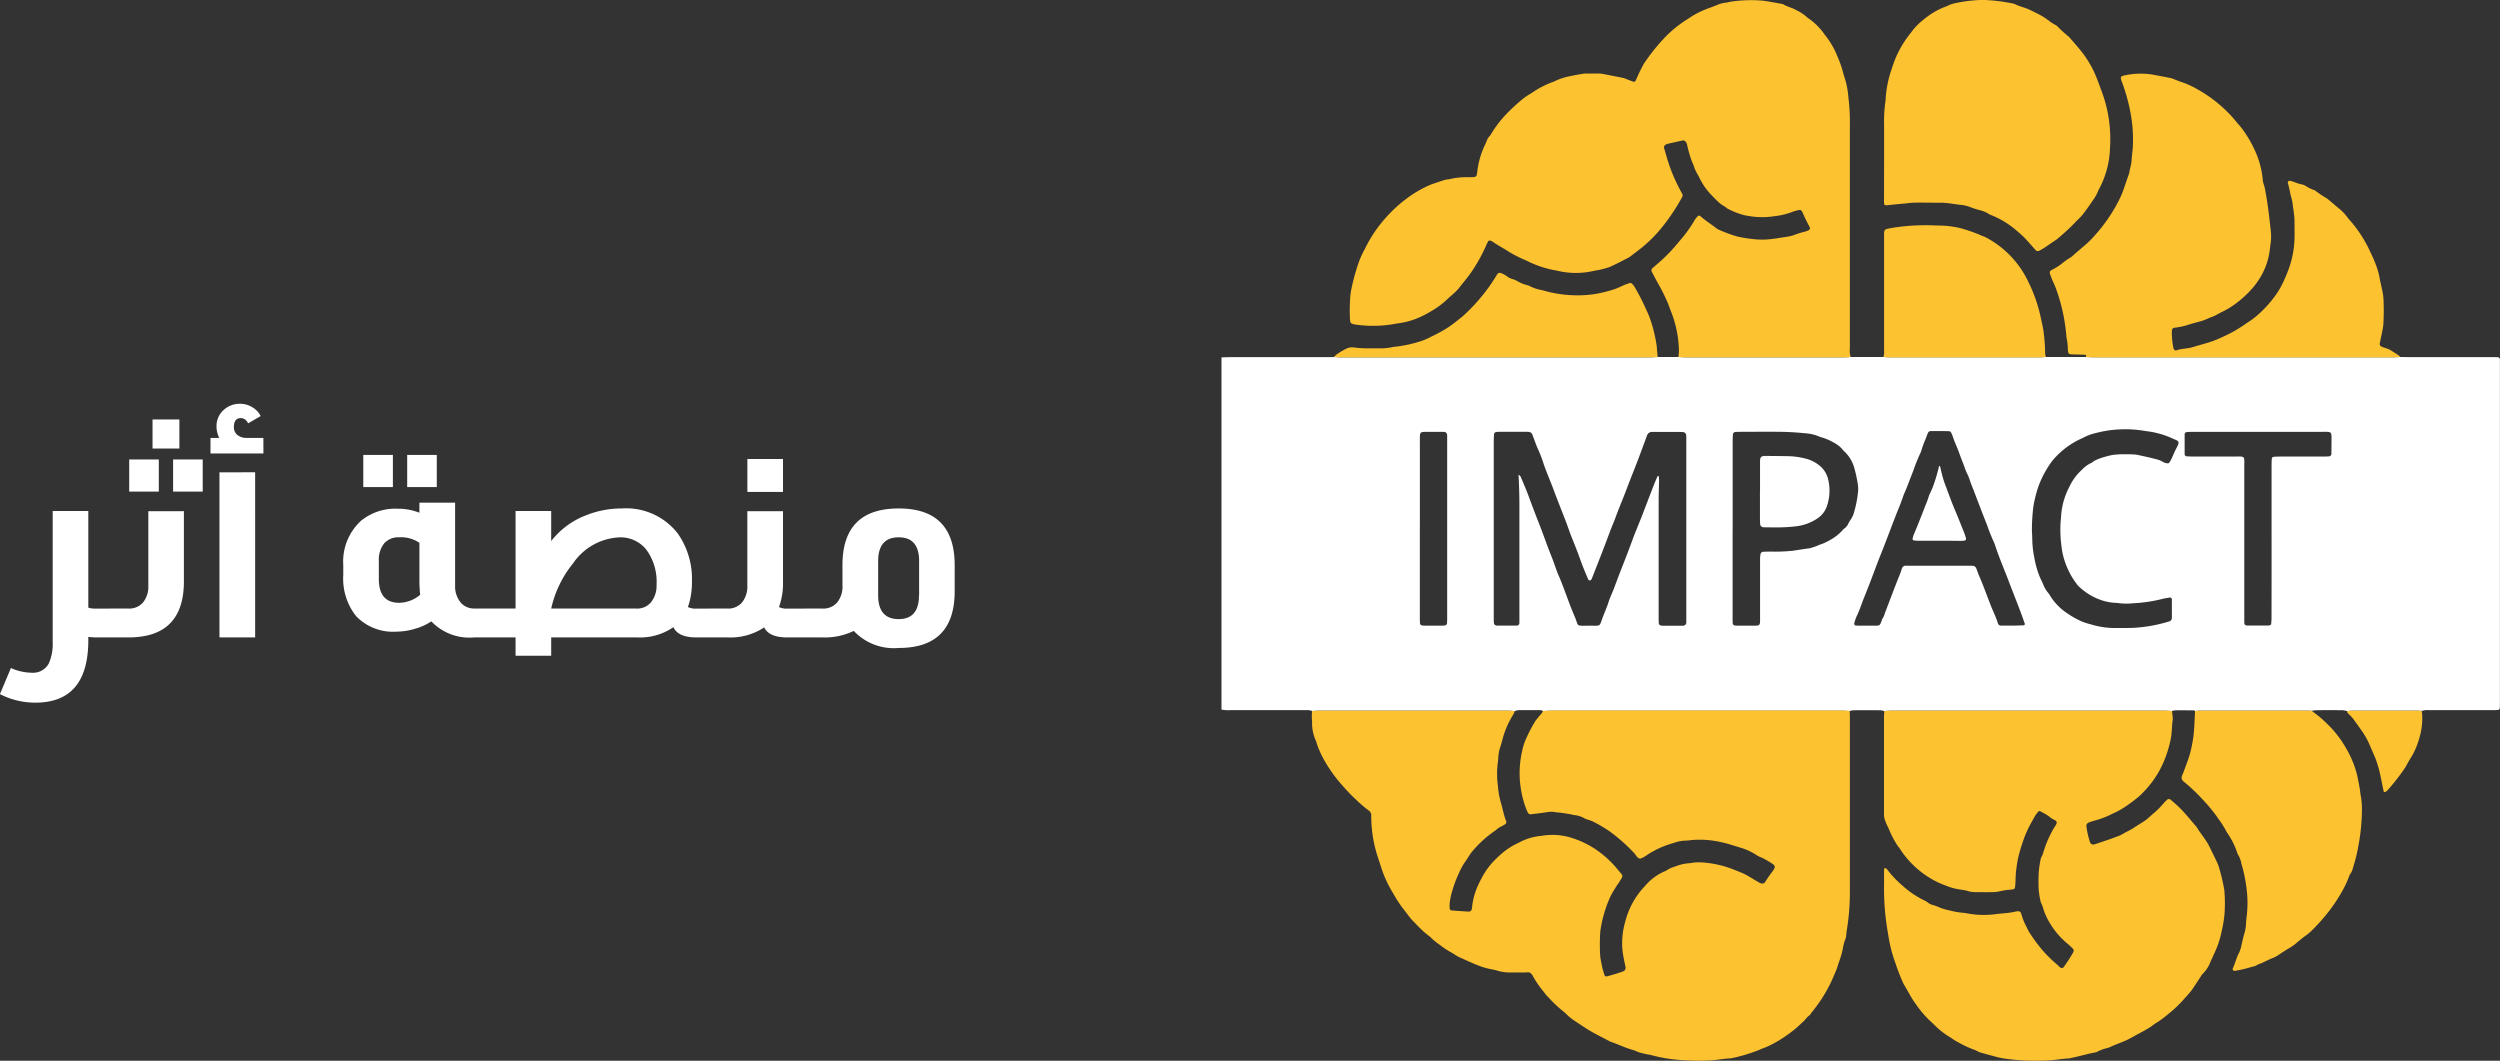 <svg xmlns="http://www.w3.org/2000/svg" width="159.436" height="67.646" viewBox="0 0 159.436 67.646">
  <rect x="0" y="0" width="159.436" height="67.646" fill="#333333" stroke="none"/>
  <g id="Group_26" data-name="Group 26" transform="translate(-1580.104 -32.349)">
    <path id="Path_6843" data-name="Path 6843" d="M6.432,0H5.248q-.192,0-.512-.032V.176q0,3.984-3.376,3.984A4.92,4.92,0,0,1-.9,3.616l.7-1.664a3.358,3.358,0,0,0,1.328.3,1.135,1.135,0,0,0,1.088-.592A3,3,0,0,0,2.464.32V-8.064H4.736V-1.9a1.329,1.329,0,0,0,.448.064H6.432Zm4.112-12.048H8.832V-13.9h1.712ZM9.232-9.3H7.344v-2.048H9.232Zm2.8,0H10.144v-2.048h1.888Zm-1.2,1.248v4.48Q10.832,0,7.3,0H6.128V-1.84H7.3a1.157,1.157,0,0,0,.928-.392,1.606,1.606,0,0,0,.336-1.08V-8.048Zm5.072-3.68H12.528v-.992h.56a1.6,1.6,0,0,1-.176-.752A1.375,1.375,0,0,1,13.36-14.5a1.518,1.518,0,0,1,1.072-.4,1.456,1.456,0,0,1,.768.224,1.325,1.325,0,0,1,.528.56l-.8.464A.186.186,0,0,1,14.9-13.7a.507.507,0,0,0-.432-.288q-.448,0-.448.576a.62.62,0,0,0,.208.488.878.878,0,0,0,.56.2H15.9Zm-.528,1.2V0H13.1V-10.528Zm8.784.944H22.272v-2.048H24.16Zm2.8,0H25.072v-2.048H26.96Zm1.168.992v5.28a1.627,1.627,0,0,0,.352,1.088,1.113,1.113,0,0,0,.88.384h.5V0h-.512a3.357,3.357,0,0,1-2.736-1.024,3.618,3.618,0,0,1-1.04.472,4.189,4.189,0,0,1-1.184.184,3.263,3.263,0,0,1-2.576-.992,3.846,3.846,0,0,1-.816-2.624v-.624A3.529,3.529,0,0,1,22.128-7.44a3.454,3.454,0,0,1,2.3-.768h.112a3.762,3.762,0,0,1,1.312.256v-.64ZM24.56-6.384a1.2,1.2,0,0,0-.96.392,1.686,1.686,0,0,0-.336,1.128v1.136q0,1.52,1.3,1.52A2.122,2.122,0,0,0,25.9-2.72a8.746,8.746,0,0,1-.048-.96V-6.032A2.061,2.061,0,0,0,24.56-6.384ZM44.624,0h-1.1q-1.184,0-1.472-.656A3.744,3.744,0,0,1,39.728,0H34.256V1.168H31.984V0H29.552V-1.84h2.432V-8.064h2.272v1.92a5.1,5.1,0,0,1,2.192-1.632,6.07,6.07,0,0,1,2.3-.448A4.169,4.169,0,0,1,42.32-6.64a5.049,5.049,0,0,1,.912,3.088,4.8,4.8,0,0,1-.256,1.616,1.181,1.181,0,0,0,.544.1h1.1ZM34.256-1.84h5.456a1.133,1.133,0,0,0,.92-.416,1.677,1.677,0,0,0,.344-1.1,3.472,3.472,0,0,0-.64-2.224,2.1,2.1,0,0,0-1.76-.8A3.792,3.792,0,0,0,35.648-4.72,6.962,6.962,0,0,0,34.256-1.84ZM49.04-9.28H46.768v-2.1H49.04ZM44.32-1.84H45.5a1.157,1.157,0,0,0,.928-.392,1.606,1.606,0,0,0,.336-1.08V-8.048H49.04v4.48a4.517,4.517,0,0,1-.256,1.632,1.092,1.092,0,0,0,.512.1h1.392V0H49.312Q48.144,0,47.84-.64A3.885,3.885,0,0,1,45.5,0H44.32Zm12.1-6.384q3.568,0,3.568,3.616v1.664q0,3.616-3.568,3.616A3.5,3.5,0,0,1,53.552-.416,4.208,4.208,0,0,1,51.568,0H50.4V-1.84h1.168a1.157,1.157,0,0,0,.928-.392,1.606,1.606,0,0,0,.336-1.08v-1.3Q52.832-8.224,56.416-8.224Zm1.3,5.536V-4.864q0-1.52-1.3-1.52-1.312,0-1.312,1.52v2.176q0,1.52,1.312,1.52Q57.712-1.168,57.712-2.688Z" transform="translate(1581 73)" fill="#fff"/>
    <g id="Group_3" data-name="Group 3" transform="translate(1734.004 -982.271)">
      <path id="Path_7" data-name="Path 7" d="M-23.421,1184.414h2.558c.192.006.384.018.576.018q9.486,0,18.973,0c.16,0,.32-.013.48-.02.177,0,.354.009.53.009H4.955q.217,0,.434.007a.146.146,0,0,1,.142.16c0,.128,0,.257,0,.385q0,10.723,0,21.446c0,.129,0,.257-.007.385a.134.134,0,0,1-.125.121c-.128.006-.257.011-.385.011h-4a1.256,1.256,0,0,0-.476.05c-.1-.007-.191-.019-.287-.019q-2.046,0-4.091,0c-.128,0-.255.016-.383.024a1.586,1.586,0,0,0-.282-.052q-.842-.007-1.684,0a2.115,2.115,0,0,0-.284.04c-.079,0-.159-.012-.239-.012q-3.432,0-6.865,0c-.111,0-.223.014-.334.021-.029-.014-.057-.041-.086-.041-.4,0-.8-.006-1.2,0a.813.813,0,0,0-.185.046c-.144-.008-.288-.023-.432-.023q-8.745,0-17.489,0c-.144,0-.288.014-.432.022a1.1,1.1,0,0,0-.228-.05q-.874-.007-1.748,0a1.089,1.089,0,0,0-.228.05c-.16-.008-.32-.021-.48-.022-.562,0-1.124,0-1.686,0q-8.406,0-16.813,0c-.192,0-.384.016-.576.024a.281.281,0,0,0-.178-.058c-.463,0-.926,0-1.389,0a1.015,1.015,0,0,0-.23.056c-.16-.009-.32-.025-.48-.025q-6.008,0-12.015,0c-.144,0-.288.015-.432.023a.744.744,0,0,0-.328-.054h-4.888A2.431,2.431,0,0,1-76,1206.9v-22.464c.241-.005.481-.014.722-.014h5.925c.177,0,.353,0,.529-.007.144.006.288.019.432.019q9.865,0,19.729,0c.16,0,.321-.013.481-.021h1.33c.144.007.288.02.432.02q5.057,0,10.115,0c.144,0,.288-.013.432-.02h2.09c.128.006.256.018.384.018h9.549C-23.709,1184.434-23.565,1184.421-23.421,1184.414Zm-33.636,7.509a.329.329,0,0,1,.172.207c.149.354.3.707.438,1.068.222.6.446,1.2.683,1.8.29.729.54,1.474.834,2.2.15.372.261.759.42,1.125.288.662.518,1.344.777,2.016.109.284.238.56.343.846.126.344.068.37.505.366.08,0,.161,0,.241,0,.938-.021.682.149,1.031-.725.107-.268.221-.535.306-.81s.219-.531.32-.8c.213-.57.427-1.14.652-1.705.183-.461.357-.925.528-1.391.187-.51.4-1.01.6-1.517.25-.642.492-1.286.741-1.928.087-.223.183-.443.277-.664,0-.007.031-.008.046-.006s.029.01.03.018a2.1,2.1,0,0,1,.018.239c-.007.433-.025.867-.026,1.3q0,3.807,0,7.614c0,.08.006.16.011.24a.178.178,0,0,0,.133.122,1.428,1.428,0,0,0,.144.013h1.158c.032,0,.064,0,.1,0a.206.206,0,0,0,.218-.206c0-.08,0-.16,0-.241q0-5.71,0-11.42c0-.1,0-.193-.006-.289a.223.223,0,0,0-.185-.192c-.08-.006-.16-.01-.241-.01h-1.592a1.634,1.634,0,0,0-.193,0,.327.327,0,0,0-.287.223c-.184.5-.364.993-.552,1.488-.2.524-.409,1.046-.612,1.569-.082.209-.158.421-.24.63-.211.538-.433,1.071-.631,1.613-.093.255-.207.5-.3.754-.166.434-.324.87-.491,1.3-.213.553-.431,1.1-.647,1.655a1.507,1.507,0,0,1-.078.175.105.105,0,0,1-.117.059.115.115,0,0,1-.075-.046c-.108-.249-.215-.5-.316-.752-.088-.223-.169-.45-.251-.676-.157-.437-.334-.866-.506-1.3-.143-.357-.259-.724-.4-1.083-.249-.643-.506-1.283-.745-1.93-.195-.525-.42-1.039-.609-1.567a9.162,9.162,0,0,0-.351-.944c-.148-.3-.245-.625-.37-.936-.012-.03-.02-.061-.034-.09a.252.252,0,0,0-.185-.139,1.106,1.106,0,0,0-.192-.011q-.868,0-1.737,0a1.77,1.77,0,0,0-.191.016.163.163,0,0,0-.128.127c-.008.16-.018.32-.018.48q0,4.891,0,9.782c0,.514,0,1.028,0,1.542a1.678,1.678,0,0,0,.017.287.176.176,0,0,0,.089.1.306.306,0,0,0,.14.026c.386,0,.772,0,1.158,0l.048,0c.119-.009.181-.066.184-.176,0-.145,0-.289,0-.434q0-3.493,0-6.987C-57,1193.271-57.019,1192.6-57.057,1191.923Zm31.442,9.621v0c.064,0,.129,0,.193,0,.192-.005.384-.011.577-.018.042,0,.09-.065.077-.1-.091-.256-.18-.514-.276-.768-.17-.449-.346-.9-.519-1.345-.064-.165-.129-.328-.191-.494-.292-.781-.629-1.543-.889-2.336a1.775,1.775,0,0,0-.1-.269,11.155,11.155,0,0,1-.428-1.068c-.295-.743-.578-1.491-.865-2.238-.086-.224-.181-.446-.252-.675-.075-.246-.211-.463-.295-.705-.12-.348-.264-.687-.386-1.035s-.292-.675-.4-1.027a2.04,2.04,0,0,0-.095-.221.165.165,0,0,0-.153-.1c-.241-.006-.482-.011-.723-.008-.652.01-.521-.094-.752.494a6.722,6.722,0,0,0-.253.675,1.282,1.282,0,0,1-.1.269,10.893,10.893,0,0,0-.444,1.115c-.193.475-.359.961-.569,1.43-.039.087-.067.18-.1.27-.073.195-.14.392-.219.584-.407.991-.762,2-1.166,3-.211.519-.4,1.045-.6,1.567-.161.418-.321.836-.49,1.251-.157.385-.276.784-.462,1.158a3.151,3.151,0,0,0-.153.455.115.115,0,0,0,.1.133c.048,0,.1.009.144.009.305,0,.611,0,.916,0,.466-.005.466.064.619-.408a1.278,1.278,0,0,0,.177-.392q.375-.988.755-1.974c.11-.284.239-.56.324-.854a.259.259,0,0,1,.294-.194c.048,0,.1,0,.145,0h3.954c.265.005.308.034.393.264.039.105.072.213.117.315.291.66.529,1.342.793,2.013.141.357.32.7.427,1.069a.207.207,0,0,0,.215.158Zm-17.789-6.155q0,2.793,0,5.587c0,.144,0,.289.009.433a.151.151,0,0,0,.125.126.844.844,0,0,0,.1.011h1.254c.218,0,.258-.084.263-.258,0-.08,0-.16,0-.241q0-1.59,0-3.179c0-.209,0-.418,0-.626a2.75,2.75,0,0,1,.033-.286.231.231,0,0,1,.139-.123c.16,0,.321-.011.482-.011a10.842,10.842,0,0,0,1.444-.054c.35-.047.7-.115,1.048-.153a3.57,3.57,0,0,0,.631-.22,3.591,3.591,0,0,0,.74-.339,3.081,3.081,0,0,0,.713-.56.783.783,0,0,1,.134-.137.748.748,0,0,0,.269-.33c.058-.114.134-.219.2-.331a1.36,1.36,0,0,0,.124-.26,7.129,7.129,0,0,0,.295-1.459,1.9,1.9,0,0,0-.023-.479,8.566,8.566,0,0,0-.2-.941,2.292,2.292,0,0,0-.671-1.139c-.06-.052-.1-.122-.162-.178a1.5,1.5,0,0,0-.253-.221,3.91,3.91,0,0,0-.947-.464,1.072,1.072,0,0,1-.184-.054,2.7,2.7,0,0,0-.931-.225c-.5-.05-.993-.084-1.491-.092-.916-.014-1.832,0-2.748,0-.08,0-.16.007-.24.012a.185.185,0,0,0-.132.125c-.007.16-.018.32-.018.48Q-43.4,1192.6-43.4,1195.389Zm19.087.076c.008.177.019.353.023.53a6.2,6.2,0,0,0,.129,1.2,5.852,5.852,0,0,0,.371,1.292c.068.143.137.287.2.433a1.838,1.838,0,0,0,.287.5,1.719,1.719,0,0,1,.165.237,3.61,3.61,0,0,0,.95,1.012,5.927,5.927,0,0,0,.993.583,4.025,4.025,0,0,0,.638.211,5.21,5.21,0,0,0,1.519.235c.386,0,.772,0,1.157-.01a9.438,9.438,0,0,0,2.32-.41.222.222,0,0,0,.174-.209c.006-.4,0-.8,0-1.2a.116.116,0,0,0-.123-.117c-.158.028-.319.046-.473.088a9.6,9.6,0,0,1-1.952.284,3.635,3.635,0,0,1-.865-.017,1.22,1.22,0,0,0-.192-.016,3.272,3.272,0,0,1-.757-.127,3.9,3.9,0,0,1-1.634-.979.917.917,0,0,1-.084-.116,4.6,4.6,0,0,1-.6-1.038,4.658,4.658,0,0,1-.363-1.389,7.622,7.622,0,0,1-.023-1.827c0-.032.005-.064.006-.1a4.607,4.607,0,0,1,.291-1.31,4.692,4.692,0,0,1,.217-.481,3.394,3.394,0,0,1,.817-1.119,1.922,1.922,0,0,1,.62-.447c.043-.015.073-.062.115-.085a2.142,2.142,0,0,1,.344-.169,6.383,6.383,0,0,1,.881-.246,6.323,6.323,0,0,1,.866-.042c.145,0,.289,0,.434.01a1.751,1.751,0,0,1,.287.03c.392.086.786.167,1.173.273a1.439,1.439,0,0,1,.489.2.656.656,0,0,0,.275.065.1.1,0,0,0,.082-.039,1.9,1.9,0,0,0,.146-.247c.1-.217.189-.444.3-.655.271-.5.164-.462-.245-.648a5.51,5.51,0,0,0-1.281-.406c-.174-.032-.35-.051-.524-.08a7.393,7.393,0,0,0-3.013.128,3.441,3.441,0,0,0-.855.308,1.8,1.8,0,0,1-.174.082,5.22,5.22,0,0,0-1.813,1.4,6.523,6.523,0,0,0-.872,1.6,8.325,8.325,0,0,0-.331,1.3A12.61,12.61,0,0,0-24.316,1195.465Zm15.285.735q0-2.434,0-4.867c0-.144.006-.289.012-.433a.149.149,0,0,1,.128-.123c.144-.008.288-.016.433-.016q1.351,0,2.7,0,.193,0,.385-.009a.169.169,0,0,0,.158-.153c0-.289.006-.578.008-.867,0-.578.013-.547-.558-.546h-8.346c-.112,0-.224.009-.336.016a.155.155,0,0,0-.128.125q0,.649,0,1.3a.143.143,0,0,0,.129.12c.128.007.257.014.385.014.868,0,1.737,0,2.605,0,.778,0,.684-.079.685.7q0,4.723,0,9.446c0,.145,0,.289,0,.434s.067.2.213.2c.434,0,.868,0,1.3,0a.384.384,0,0,0,.139-.03c.026-.011.059-.041.061-.065a3.754,3.754,0,0,0,.024-.382Q-9.03,1198.634-9.031,1196.2Zm-54.318-.868q0,2.819,0,5.639c0,.144,0,.289.008.433a.163.163,0,0,0,.124.129c.064.006.128.014.192.014q.434,0,.868,0c.128,0,.257,0,.385-.01a.171.171,0,0,0,.159-.152c0-.112.007-.225.007-.337q0-5.663,0-11.326c0-.1,0-.193,0-.289-.005-.162-.079-.244-.231-.246-.322,0-.643,0-.965,0-.568,0-.547-.022-.546.558Q-63.348,1192.536-63.349,1195.332Z" transform="translate(0 -147.026)" fill="#fff"/>
      <path id="Path_8" data-name="Path 8" d="M-33,1352.667c.144-.008.288-.022.432-.023q6.007,0,12.015,0c.16,0,.32.016.48.025a1.956,1.956,0,0,1-.124.26,5.479,5.479,0,0,0-.535,1.127c-.109.286-.16.588-.26.875a2.652,2.652,0,0,0-.136.706c-.006.1-.011.193-.027.288a5.6,5.6,0,0,0,0,1.488,5.515,5.515,0,0,0,.189,1.085c.122.4.189.812.343,1.2a.168.168,0,0,1-.085.2c-.111.064-.224.126-.338.184s-.2.16-.306.229a7.215,7.215,0,0,0-1.511,1.4.683.683,0,0,0-.055.079c-.133.2-.254.409-.4.6a4.989,4.989,0,0,0-.35.681,7.557,7.557,0,0,0-.4,1.083,3.517,3.517,0,0,0-.122.514,1.832,1.832,0,0,0-.032.622.136.136,0,0,0,.094.09c.368.031.737.055,1.106.077a.2.2,0,0,0,.208-.162c.014-.1.025-.191.034-.287a4.607,4.607,0,0,1,.222-.886,5.85,5.85,0,0,1,.339-.743,4.751,4.751,0,0,1,.9-1.242,6.657,6.657,0,0,1,.57-.512,4.434,4.434,0,0,1,.9-.548,3.684,3.684,0,0,1,1.46-.451,1.14,1.14,0,0,0,.143-.019,4.017,4.017,0,0,1,1.765.137,6,6,0,0,1,2.417,1.433,5.919,5.919,0,0,1,.555.6c.392.467.373.334.062.849-.033.055-.08.1-.113.156-.14.233-.293.459-.411.7a8.13,8.13,0,0,0-.641,2.161,1.606,1.606,0,0,0-.017.192,12.1,12.1,0,0,0,0,1.444,2.335,2.335,0,0,0,.042.285c.033.173.066.347.108.519.034.14.079.278.122.415a.135.135,0,0,0,.152.091c.34-.094.681-.187,1.012-.31a.243.243,0,0,0,.178-.3c-.022-.126-.057-.25-.079-.377a7.138,7.138,0,0,1-.126-.807,5.091,5.091,0,0,1,.206-1.759,5.051,5.051,0,0,1,1.233-2.2,3.437,3.437,0,0,1,1.257-.945.509.509,0,0,0,.129-.064,1.857,1.857,0,0,1,.524-.238,3,3,0,0,1,.982-.223c.063,0,.126-.025.19-.03a3.567,3.567,0,0,1,.433-.021,6.5,6.5,0,0,1,1.976.394q.316.118.627.248a3.7,3.7,0,0,1,.391.185c.237.134.469.279.7.417a1.486,1.486,0,0,0,.17.086.229.229,0,0,0,.3-.085,7.308,7.308,0,0,1,.467-.672,1.756,1.756,0,0,0,.123-.207.162.162,0,0,0-.024-.176.358.358,0,0,0-.066-.069,5.716,5.716,0,0,0-.75-.432,1.353,1.353,0,0,1-.3-.146,3.779,3.779,0,0,0-1.09-.495c-.381-.121-.762-.245-1.156-.331a6.061,6.061,0,0,0-1.962-.132,2.08,2.08,0,0,1-.239.027,2.424,2.424,0,0,0-.849.154,6.005,6.005,0,0,0-1.289.522,4.777,4.777,0,0,0-.449.276,1.681,1.681,0,0,1-.337.185.182.182,0,0,1-.178-.034c-.117-.07-.161-.2-.248-.291a10.959,10.959,0,0,0-1.579-1.4,8.717,8.717,0,0,0-1.076-.632c-.087-.04-.179-.069-.269-.1a1.82,1.82,0,0,1-.226-.08,1.644,1.644,0,0,0-.725-.231,1.05,1.05,0,0,1-.139-.037c-.222-.037-.443-.074-.665-.105-.127-.018-.258-.017-.383-.042a1.325,1.325,0,0,0-.478,0c-.349.056-.7.093-1.051.138a.188.188,0,0,1-.2-.105c-.037-.071-.071-.144-.1-.218a6.2,6.2,0,0,1-.339-1.251,6.275,6.275,0,0,1,.079-2.488,3.337,3.337,0,0,1,.161-.554,8.557,8.557,0,0,1,.7-1.367c.043-.066.105-.12.149-.186.1-.146.254-.248.311-.422.192-.009.384-.025.576-.025H-.882c.562,0,1.124,0,1.686,0,.16,0,.32.015.48.022,0,.128.01.257.011.385q0,5.589,0,11.178a14.957,14.957,0,0,1-.2,2.445c-.016.095-.021.192-.034.287a.808.808,0,0,1-.043.236,2.857,2.857,0,0,0-.175.648,6.02,6.02,0,0,1-.257.875c-.057.149-.09.308-.151.455-.128.31-.259.619-.405.921a9.6,9.6,0,0,1-1.208,1.846c-.057.142-.213.194-.292.314a2.281,2.281,0,0,1-.3.308,6.462,6.462,0,0,1-.846.708,7.73,7.73,0,0,1-1.363.808c-.16.073-.333.119-.491.2a10.645,10.645,0,0,1-1.791.538.2.2,0,0,1-.048.007c-.482.018-.955.13-1.439.136a15.568,15.568,0,0,1-1.783-.031,9.674,9.674,0,0,1-1.8-.3c-.107-.032-.22-.044-.33-.068-.156-.035-.315-.066-.467-.113-.137-.042-.263-.117-.4-.154-.482-.129-.927-.354-1.4-.517a1.191,1.191,0,0,1-.174-.08c-.465-.251-.945-.476-1.391-.762-.243-.156-.483-.315-.722-.475a3.513,3.513,0,0,1-.664-.549,8.085,8.085,0,0,1-1.021-.946,2.947,2.947,0,0,1-.344-.4,6.269,6.269,0,0,1-.7-1.03.32.32,0,0,0-.056-.078.3.3,0,0,0-.248-.122c-.064.006-.128.013-.192.013-.322,0-.643,0-.964,0a2.8,2.8,0,0,1-.807-.122c-.2-.064-.408-.088-.61-.138a4.115,4.115,0,0,1-.414-.124c-.468-.169-.916-.383-1.369-.585-.2-.091-.378-.237-.58-.339a4.9,4.9,0,0,1-.639-.428,4.245,4.245,0,0,1-.562-.45c-.123-.125-.273-.223-.407-.338-.1-.083-.192-.17-.283-.26-.159-.158-.316-.319-.472-.48a2.161,2.161,0,0,1-.164-.176c-.187-.24-.369-.484-.557-.724a8.515,8.515,0,0,1-.567-.889,7.67,7.67,0,0,1-.568-1.111c-.137-.343-.243-.7-.358-1.045a8.479,8.479,0,0,1-.468-2.69c0-.032,0-.064,0-.1a.362.362,0,0,0-.163-.33,9.092,9.092,0,0,1-.767-.653,11.211,11.211,0,0,1-.87-.9,9.018,9.018,0,0,1-1.158-1.587,5.913,5.913,0,0,1-.517-1.134.986.986,0,0,0-.039-.138,2.672,2.672,0,0,1-.258-1.261A2.984,2.984,0,0,1-33,1352.667Z" transform="translate(-37.22 -292.7)" fill="#fcc230"/>
      <path id="Path_9" data-name="Path 9" d="M16.966,1037.416c-.144.007-.288.019-.432.019q-5.057,0-10.115,0c-.144,0-.288-.013-.432-.02.01-.144.031-.288.028-.431a7.181,7.181,0,0,0-.527-2.53c-.071-.179-.127-.364-.206-.539a11.45,11.45,0,0,0-.509-1.034c-.176-.306-.337-.619-.5-.93a.181.181,0,0,1,.032-.18c.181-.158.365-.312.542-.473a10.067,10.067,0,0,0,1.126-1.183c.02-.025.041-.049.063-.073a8.763,8.763,0,0,0,.913-1.237,1.482,1.482,0,0,1,.286-.385.133.133,0,0,1,.135,0c.3.269.637.485.958.724a.938.938,0,0,0,.2.139,9.052,9.052,0,0,0,1.217.45,8.628,8.628,0,0,0,1.045.168,5.01,5.01,0,0,0,.962.009c.4-.034.795-.113,1.192-.169a2.552,2.552,0,0,0,.419-.105,5.446,5.446,0,0,1,.689-.215,1.1,1.1,0,0,0,.265-.109c.05-.024.049-.078.051-.125a.087.087,0,0,0-.007-.047,9.569,9.569,0,0,1-.462-.948c-.007-.014-.017-.027-.025-.041a.176.176,0,0,0-.232-.1,2.083,2.083,0,0,0-.326.084,4.525,4.525,0,0,1-1.209.3,4.956,4.956,0,0,1-1.63-.011c-.079-.015-.159-.022-.238-.039a4.992,4.992,0,0,1-1.16-.453c-.128-.125-.3-.192-.43-.3a6.621,6.621,0,0,1-.514-.5,4.2,4.2,0,0,1-.865-1.26,2.983,2.983,0,0,1-.245-.466,4.306,4.306,0,0,0-.194-.49,8.464,8.464,0,0,1-.289-1.017.453.453,0,0,0-.1-.214c-.045-.047-.1-.1-.165-.081-.314.066-.627.136-.941.207a1.032,1.032,0,0,0-.137.047.2.2,0,0,0-.13.229c.056.2.117.4.173.6a10.9,10.9,0,0,0,.973,2.3.217.217,0,0,1,.008.226,12.972,12.972,0,0,1-1.308,1.957,8.683,8.683,0,0,1-1.217,1.228c-.261.213-.531.414-.8.619a.732.732,0,0,1-.122.077c-.387.192-.765.4-1.161.574a5.291,5.291,0,0,1-.787.213c-.062.016-.128.014-.19.03a5.024,5.024,0,0,1-2.386,0c-.078-.017-.158-.029-.237-.043a6.707,6.707,0,0,1-1.635-.556c-.087-.041-.173-.085-.262-.12a7.1,7.1,0,0,1-1.1-.586c-.3-.186-.613-.349-.9-.557a.609.609,0,0,0-.133-.056.124.124,0,0,0-.13.036c-.037.071-.077.141-.108.214a10.5,10.5,0,0,1-.84,1.563c-.276.437-.617.819-.929,1.225a2.956,2.956,0,0,1-.337.342c-.152.142-.316.272-.463.418a5.213,5.213,0,0,1-.97.708,6.567,6.567,0,0,1-.853.436,4.891,4.891,0,0,1-1.155.321c-.079.013-.16.018-.238.035a7.824,7.824,0,0,1-2.591.054.875.875,0,0,1-.186-.045.176.176,0,0,1-.126-.133,1.247,1.247,0,0,1-.024-.19,11.407,11.407,0,0,1,.033-1.541c.009-.1.027-.191.045-.285a13.033,13.033,0,0,1,.529-1.9,6.973,6.973,0,0,1,.349-.738,8.5,8.5,0,0,1,1.241-1.879,8.938,8.938,0,0,1,1.36-1.28,7.478,7.478,0,0,1,1.523-.9,2.2,2.2,0,0,1,.224-.085c.213-.073.425-.145.639-.214a2.135,2.135,0,0,1,.232-.06c.063-.013.13-.007.191-.025a4.668,4.668,0,0,1,1.243-.12c.112,0,.224-.007.336-.014a.188.188,0,0,0,.139-.119c.015-.078.03-.157.039-.236a5.237,5.237,0,0,1,.493-1.7c.041-.087.074-.178.115-.265a.756.756,0,0,1,.173-.286.382.382,0,0,0,.086-.115,7.057,7.057,0,0,1,.956-1.261,11.618,11.618,0,0,1,.982-.919,4.3,4.3,0,0,1,.632-.437A6.031,6.031,0,0,1-2,1019.866a1.511,1.511,0,0,0,.22-.1,4.151,4.151,0,0,1,.92-.273c.218-.052.441-.086.662-.125a1.883,1.883,0,0,1,.287-.032c.257,0,.515,0,.772,0a1.682,1.682,0,0,1,.288.025q.662.125,1.323.259a1.51,1.51,0,0,1,.224.085c.135.052.269.1.4.152a.146.146,0,0,0,.164-.066,9.283,9.283,0,0,1,.432-.911,1.265,1.265,0,0,1,.116-.21A12.511,12.511,0,0,1,5,1017.163a7.457,7.457,0,0,1,1.591-1.311,5.572,5.572,0,0,1,1.093-.592,3.586,3.586,0,0,1,.359-.133c.177-.075.359-.134.534-.214a2.362,2.362,0,0,1,.516-.107c.063-.012.124-.036.188-.044a8.629,8.629,0,0,1,2.114-.068c.384.049.759.13,1.139.194a.4.4,0,0,1,.139.037c.262.161.572.217.832.373a2.727,2.727,0,0,1,.713.479,4.084,4.084,0,0,1,1.091,1.075,5.283,5.283,0,0,1,.821,1.407,7.152,7.152,0,0,1,.4,1.185,5.27,5.27,0,0,1,.287,1.357,13.362,13.362,0,0,1,.1,1.922q0,7.061,0,14.121A1.475,1.475,0,0,0,16.966,1037.416Z" transform="translate(-52.843 -0.028)" fill="#fcc230"/>
      <path id="Path_10" data-name="Path 10" d="M239.172,1352.67c.144-.008.288-.022.432-.022q8.745,0,17.489,0c.144,0,.288.015.432.023.012.112.023.224.034.335a.759.759,0,0,1,.015.191c-.067.412-.048.832-.128,1.243a7.822,7.822,0,0,1-.248.928,6.925,6.925,0,0,1-.5,1.145,6.548,6.548,0,0,1-1.285,1.607,8.444,8.444,0,0,1-.689.524,5.04,5.04,0,0,1-1,.575,5.286,5.286,0,0,1-1.071.42,3.775,3.775,0,0,0-.457.149.218.218,0,0,0-.131.233,5.306,5.306,0,0,0,.22.985.662.662,0,0,0,.038.088.206.206,0,0,0,.159.091.9.9,0,0,0,.142-.026q.434-.144.866-.292c.182-.063.362-.13.542-.2a1.665,1.665,0,0,0,.309-.134c.243-.155.515-.256.754-.422s.492-.3.728-.469c.171-.123.316-.271.473-.406a4.52,4.52,0,0,0,.618-.6,3.933,3.933,0,0,1,.3-.314.17.17,0,0,1,.22,0c.158.136.317.271.469.413.433.407.793.878,1.185,1.322.259.443.615.821.837,1.291.157.332.326.659.482.993a1.442,1.442,0,0,1,.074.177,11.767,11.767,0,0,1,.373,1.542c.013.079.016.16.021.24a9.065,9.065,0,0,1-.011,1.4,8.185,8.185,0,0,1-.17,1,6.857,6.857,0,0,1-.228.835c-.1.287-.235.562-.356.841-.038.088-.091.171-.124.261a2.068,2.068,0,0,1-.513.8.844.844,0,0,0-.111.156c-.176.268-.35.537-.528.8a2.548,2.548,0,0,1-.208.265c-.212.24-.419.486-.646.712a7.284,7.284,0,0,1-.717.64,5.92,5.92,0,0,1-.734.542c-.14.076-.26.188-.394.274-.391.253-.813.45-1.215.682-.434.251-.917.382-1.361.6a1.738,1.738,0,0,1-.229.071,2.463,2.463,0,0,0-.54.2.521.521,0,0,1-.178.067c-.491.087-.967.235-1.455.333a1.246,1.246,0,0,1-.187.043c-.514.022-1.02.133-1.536.14-.547.008-1.094.019-1.639-.025-.352-.029-.7-.066-1.053-.118a5.764,5.764,0,0,1-.609-.146q-.419-.11-.836-.228a1.186,1.186,0,0,1-.174-.077c-.058-.027-.113-.062-.173-.083a6.368,6.368,0,0,1-1.047-.483,3.238,3.238,0,0,1-.331-.192c-.064-.048-.133-.09-.2-.135a4.971,4.971,0,0,1-1.084-.871,6.27,6.27,0,0,1-1.081-1.216c-.314-.407-.528-.877-.8-1.312a12.469,12.469,0,0,1-.464-1.157,1.724,1.724,0,0,0-.062-.181,9.155,9.155,0,0,1-.457-1.815,16.517,16.517,0,0,1-.264-3.259c0-.273,0-.546,0-.819,0-.122.023-.166.065-.161a.223.223,0,0,1,.147.107,6.409,6.409,0,0,0,.888.947,6.071,6.071,0,0,0,1.5,1.027c.148.063.256.192.41.244a3.675,3.675,0,0,1,.455.156,3.2,3.2,0,0,0,.735.225,4.578,4.578,0,0,0,.854.148,1.892,1.892,0,0,1,.285.045,5.834,5.834,0,0,0,1.824.035c.287-.036.576-.056.863-.091.143-.018.284-.053.425-.081.16-.032.269.018.3.16a3.938,3.938,0,0,0,.343.844,2.44,2.44,0,0,0,.148.3,10.01,10.01,0,0,0,.609.864,7.762,7.762,0,0,0,1.093,1.146c.1.079.188.174.283.259a.165.165,0,0,0,.219-.005,10.889,10.889,0,0,0,.625-.969.188.188,0,0,0-.031-.221c-.117-.11-.227-.229-.354-.327a5,5,0,0,1-.854-.912,4.947,4.947,0,0,1-.552-.957c-.116-.246-.148-.524-.287-.762a6.523,6.523,0,0,1-.129-.757,10.641,10.641,0,0,1,0-1.155,7.526,7.526,0,0,1,.116-.809c.023-.143.125-.254.158-.4a7.119,7.119,0,0,1,.586-1.418c.068-.144.165-.275.246-.413.07-.12.049-.231-.072-.279a1.711,1.711,0,0,1-.4-.264,3.424,3.424,0,0,0-.371-.221c-.055-.031-.112-.061-.169-.088a.109.109,0,0,0-.131.03,2.4,2.4,0,0,0-.247.35c-.082.156-.172.307-.253.461a6.481,6.481,0,0,0-.412.921,11.09,11.09,0,0,0-.362,1.2c-.024.11-.046.22-.063.33-.03.206-.063.413-.081.62-.019.224-.021.449-.033.673a1.97,1.97,0,0,1-.031.285.12.12,0,0,1-.095.1,1.207,1.207,0,0,1-.141.026,4.158,4.158,0,0,0-.714.105,2.282,2.282,0,0,1-.477.056c-.37.008-.739,0-1.109,0a1.677,1.677,0,0,1-.475-.072,2.1,2.1,0,0,0-.376-.079,3.745,3.745,0,0,1-.975-.249,5.68,5.68,0,0,1-.875-.393,5.862,5.862,0,0,1-.908-.626,5.924,5.924,0,0,1-1.177-1.326c-.068-.109-.156-.2-.222-.314a5.4,5.4,0,0,1-.426-.807c-.093-.238-.226-.458-.309-.7a1.152,1.152,0,0,1-.07-.374q0-.1,0-.193,0-3.036,0-6.072C239.162,1352.894,239.169,1352.782,239.172,1352.67Z" transform="translate(-272.905 -292.704)" fill="#fcc230"/>
      <path id="Path_11" data-name="Path 11" d="M340.323,1067.677c-.16.007-.32.02-.48.02H320.87c-.192,0-.384-.012-.576-.018,0-.06.024-.138-.067-.144-.225-.012-.45-.014-.675-.021a2.022,2.022,0,0,1-.287-.018.154.154,0,0,1-.1-.087.952.952,0,0,1-.032-.237,3.777,3.777,0,0,0-.073-.67,1.653,1.653,0,0,1-.029-.239,11.42,11.42,0,0,0-.657-2.95,3.126,3.126,0,0,0-.146-.353c-.085-.172-.15-.354-.218-.533-.058-.153-.034-.247.116-.311a3.665,3.665,0,0,0,.719-.472,4.7,4.7,0,0,1,.434-.3.669.669,0,0,0,.119-.08c.273-.249.556-.486.837-.725a6.23,6.23,0,0,0,.644-.648,10.106,10.106,0,0,0,.721-.9,9.92,9.92,0,0,0,.9-1.534c.218-.484.353-.995.544-1.487.034-.287.141-.559.155-.851.013-.272.059-.542.076-.815a9.209,9.209,0,0,0-.174-2.346,11.644,11.644,0,0,0-.562-1.935.862.862,0,0,1-.026-.141.124.124,0,0,1,.069-.114.819.819,0,0,1,.091-.031,4.74,4.74,0,0,1,1.914-.061c.347.067.695.131,1.042.2a1.163,1.163,0,0,1,.186.049c.18.068.355.15.538.208a5.623,5.623,0,0,1,1.093.5,8.514,8.514,0,0,1,1.555,1.124,7.606,7.606,0,0,1,.8.829c.179.225.385.428.544.671a7.577,7.577,0,0,1,.757,1.338,5.688,5.688,0,0,1,.459,1.761.953.953,0,0,0,.056.281,2.974,2.974,0,0,1,.121.514c.154.8.241,1.619.332,2.432a3.268,3.268,0,0,1-.015.912c-.027.158-.033.32-.061.478a4.4,4.4,0,0,1-.42,1.323,5.035,5.035,0,0,1-.543.844,6.58,6.58,0,0,1-1.377,1.263,4.8,4.8,0,0,1-.708.408c-.2.092-.386.223-.6.3-.2.069-.382.168-.578.235-.212.072-.432.121-.648.183-.154.044-.308.092-.461.14a4.441,4.441,0,0,1-.755.146.172.172,0,0,0-.127.129,1.761,1.761,0,0,0-.015.191,5.636,5.636,0,0,0,.1.958c.019.11.11.19.2.158.336-.118.7-.1,1.037-.205.307-.093.617-.175.923-.269a5.444,5.444,0,0,0,.854-.324,8.66,8.66,0,0,0,1.514-.833,1.373,1.373,0,0,1,.158-.11,5.588,5.588,0,0,0,1.079-.879,6.448,6.448,0,0,0,.6-.688,5.073,5.073,0,0,0,.5-.761,8.784,8.784,0,0,0,.59-1.414,6.142,6.142,0,0,0,.274-1.8c0-.354,0-.707-.007-1.06,0-.16-.027-.32-.046-.479-.017-.143-.043-.286-.058-.429a2.623,2.623,0,0,0-.09-.472c-.089-.308-.128-.628-.225-.935-.033-.105.06-.176.176-.145.248.065.479.186.736.227a.806.806,0,0,1,.263.116,2.036,2.036,0,0,0,.474.231.2.2,0,0,1,.087.04,7.31,7.31,0,0,0,.759.506c.253.2.487.414.735.616a2.976,2.976,0,0,1,.624.665,7.734,7.734,0,0,1,1.068,1.477,4.585,4.585,0,0,1,.247.466c.162.349.335.694.463,1.058a4.323,4.323,0,0,1,.2.693c.058.332.143.658.208.989a3.369,3.369,0,0,1,.059.476,14.927,14.927,0,0,1-.005,1.493,2.388,2.388,0,0,1-.035.335c-.064.331-.136.66-.2.989a.169.169,0,0,0,.07.166,1.808,1.808,0,0,0,.175.08,2.441,2.441,0,0,1,.361.126c.21.116.409.252.61.384A.538.538,0,0,1,340.323,1067.677Z" transform="translate(-341.157 -30.29)" fill="#fcc230"/>
      <path id="Path_12" data-name="Path 12" d="M239.179,1024.526q0-.988,0-1.976a8.894,8.894,0,0,1,.089-1.489.639.639,0,0,0,.008-.1,6.929,6.929,0,0,1,.4-1.974,6.539,6.539,0,0,1,1.124-2.167c.081-.1.155-.2.234-.306a4.244,4.244,0,0,1,.691-.666,4.759,4.759,0,0,1,1.4-.814c.09-.033.175-.08.264-.115a1.55,1.55,0,0,1,.227-.073,8.5,8.5,0,0,1,1.188-.191,6.342,6.342,0,0,1,.818-.035,11.166,11.166,0,0,1,1.815.234.183.183,0,0,1,.047.01c.311.17.667.229.984.384.245.12.492.236.731.367.153.084.3.188.44.286a2.657,2.657,0,0,0,.482.316.269.269,0,0,1,.079.054,9.271,9.271,0,0,0,.783.711c.27.318.55.628.808.955a6.673,6.673,0,0,1,1,1.8c.119.315.239.629.349.946a8.754,8.754,0,0,1,.359,1.444,9.242,9.242,0,0,1,.084,2.017,5.872,5.872,0,0,1-.65,2.446,2.42,2.42,0,0,0-.125.259,2.382,2.382,0,0,1-.281.5c-.226.33-.449.661-.7.974-.152.19-.341.34-.5.523a13.875,13.875,0,0,1-1.171,1.067c-.368.227-.7.506-1.09.7a.182.182,0,0,1-.219-.039c-.236-.262-.465-.53-.708-.785-.155-.162-.328-.306-.5-.452a4.334,4.334,0,0,0-.413-.328,5.474,5.474,0,0,0-1.264-.689.572.572,0,0,1-.126-.069,1.838,1.838,0,0,0-.53-.221,5.264,5.264,0,0,1-.6-.19,2.151,2.151,0,0,0-.6-.151c-.432-.041-.857-.14-1.293-.139-.547,0-1.093-.013-1.64-.006-.256,0-.512.041-.768.063-.16.014-.32.028-.48.044q-.288.028-.575.06c-.119.013-.172-.032-.175-.162s0-.257,0-.385Q239.178,1025.851,239.179,1024.526Z" transform="translate(-272.922 0)" fill="#fcc230"/>
      <path id="Path_13" data-name="Path 13" d="M381.543,1352.669c.111-.007.223-.021.334-.021q3.432,0,6.865,0c.08,0,.16.008.239.012a7.361,7.361,0,0,1,.96.8,6.788,6.788,0,0,1,1.234,1.584,6.434,6.434,0,0,1,.683,1.633c.073.295.125.595.18.894.031.173.038.352.075.524a4.456,4.456,0,0,1,.072.861,12.83,12.83,0,0,1-.214,2.248,10.288,10.288,0,0,1-.34,1.4,1.186,1.186,0,0,1-.207.482.373.373,0,0,0-.059.13,6.328,6.328,0,0,1-.473,1c-.147.266-.314.521-.484.773a11.6,11.6,0,0,1-1.36,1.615,3.192,3.192,0,0,1-.436.378,8.015,8.015,0,0,0-.636.51,3.53,3.53,0,0,1-.474.324c-.22.13-.432.272-.645.414a1.733,1.733,0,0,1-.339.18c-.328.128-.633.311-.969.422a.8.8,0,0,1-.353.143,8.67,8.67,0,0,1-1.122.266.118.118,0,0,1-.128-.152c.158-.332.235-.7.412-1.022a2.231,2.231,0,0,0,.152-.5c.06-.233.1-.471.173-.7a2.362,2.362,0,0,0,.108-.613c.006-.144.017-.289.037-.432a7.168,7.168,0,0,0,0-1.822,9.509,9.509,0,0,0-.331-1.6,1.626,1.626,0,0,0-.219-.582.467.467,0,0,1-.055-.133,4.816,4.816,0,0,0-.652-1.28,6.266,6.266,0,0,0-.59-.931,2.276,2.276,0,0,0-.14-.2,9.9,9.9,0,0,0-.739-.883,11.494,11.494,0,0,0-1.21-1.163.583.583,0,0,1-.109-.094.3.3,0,0,1-.069-.348c.126-.293.234-.595.342-.9a6,6,0,0,0,.2-.641,9.106,9.106,0,0,0,.18-.943C381.506,1353.757,381.509,1353.212,381.543,1352.669Z" transform="translate(-395.454 -292.703)" fill="#fcc230"/>
      <path id="Path_17" data-name="Path 17" d="M249.23,1130.194c-.144.007-.288.019-.432.02q-4.775,0-9.549,0c-.128,0-.256-.012-.384-.018a1.158,1.158,0,0,0,.042-.429q0-1.011,0-2.022,0-2.576,0-5.151c0-.583-.05-.529.573-.645a13.582,13.582,0,0,1,2.737-.143c.08,0,.161.009.241.005a6.185,6.185,0,0,1,1.287.157,10.717,10.717,0,0,1,1.27.435c.124.07.275.1.4.172a6.173,6.173,0,0,1,2.7,2.842,9.52,9.52,0,0,1,.785,2.264c.063.3.136.589.178.892a11.7,11.7,0,0,1,.1,1.343A.674.674,0,0,0,249.23,1130.194Z" transform="translate(-272.651 -92.806)" fill="#fcc230"/>
      <path id="Path_18" data-name="Path 18" d="M-1.838,1149.737c-.16.007-.32.021-.481.021q-9.865,0-19.729,0c-.144,0-.288-.012-.432-.019a1.209,1.209,0,0,1,.17-.165,5.082,5.082,0,0,1,.574-.347.854.854,0,0,1,.512-.1,6.35,6.35,0,0,0,1.009.056c.225,0,.45,0,.674,0a3.315,3.315,0,0,0,.766-.071,1.032,1.032,0,0,1,.19-.028,8.322,8.322,0,0,0,1.551-.326,3.79,3.79,0,0,0,.71-.294,9.615,9.615,0,0,0,1.176-.648c.226-.151.436-.326.65-.495a4.347,4.347,0,0,0,.4-.338,11.2,11.2,0,0,0,1.168-1.274,9.937,9.937,0,0,0,.843-1.221.38.38,0,0,1,.028-.039.193.193,0,0,1,.212-.071,1.775,1.775,0,0,1,.383.2.981.981,0,0,0,.383.193,1.459,1.459,0,0,1,.348.159,2.148,2.148,0,0,0,.486.2,2.39,2.39,0,0,1,.228.073,2.659,2.659,0,0,0,.813.27,7.809,7.809,0,0,0,2.375.331,6.872,6.872,0,0,0,1.9-.289,4.185,4.185,0,0,0,.808-.3,3.978,3.978,0,0,1,.492-.189.161.161,0,0,1,.173.054.786.786,0,0,1,.124.145,14,14,0,0,1,.69,1.318c.079.175.162.349.236.526.056.133.1.269.148.407a9.818,9.818,0,0,1,.354,1.495c.016.111.02.224.029.335Q-1.855,1149.521-1.838,1149.737Z" transform="translate(-46.347 -112.35)" fill="#fcc230"/>
      <path id="Path_29" data-name="Path 29" d="M459.35,1352.671c.128-.008.255-.024.383-.024q2.046,0,4.091,0c.1,0,.191.012.287.019a1.337,1.337,0,0,1,.034.188,4.442,4.442,0,0,1-.189,1.567,4.661,4.661,0,0,1-.508,1.186c-.133.2-.24.415-.359.624-.016.028-.034.054-.052.081a13.313,13.313,0,0,1-1.123,1.433.671.671,0,0,1-.116.085.081.081,0,0,1-.111-.049c-.055-.266-.106-.533-.165-.8a7.647,7.647,0,0,0-.339-1.248c-.133-.326-.276-.647-.416-.97a4.715,4.715,0,0,0-.419-.753c-.17-.252-.353-.5-.528-.743a2.1,2.1,0,0,0-.35-.394A.333.333,0,0,1,459.35,1352.671Z" transform="translate(-463.573 -292.702)" fill="#fcc230"/>
      <path id="Path_30" data-name="Path 30" d="M254.423,1240.945c-.45,0-.9,0-1.35,0-.1,0-.191-.014-.287-.023a.1.1,0,0,1-.065-.11,2.079,2.079,0,0,1,.082-.277c.3-.689.56-1.4.84-2.093.071-.178.113-.37.2-.54a5.775,5.775,0,0,0,.313-.8c.087-.259.156-.522.225-.786.014-.054.006-.12.071-.151a1.077,1.077,0,0,1,.061.178,6.555,6.555,0,0,0,.356,1.2c.187.512.376,1.023.59,1.524.144.339.279.68.414,1.022.041.1.089.207.127.312.2.557.228.552-.37.549C255.227,1240.943,254.825,1240.945,254.423,1240.945Z" transform="translate(-284.648 -191.838)" fill="#fff"/>
      <path id="Path_31" data-name="Path 31" d="M180.173,1233.73c0-.626,0-1.252,0-1.878,0-.287.058-.375.362-.371.482.007.964.007,1.445.017a4.636,4.636,0,0,1,1.048.142,2.222,2.222,0,0,1,.9.426,1.6,1.6,0,0,1,.6.956,3.056,3.056,0,0,1-.074,1.614,1.528,1.528,0,0,1-.619.83,3.041,3.041,0,0,1-1.341.5,10.4,10.4,0,0,1-1.442.072c-.225,0-.45,0-.674-.008a.214.214,0,0,1-.195-.181c-.009-.111-.014-.224-.015-.336q0-.891,0-1.781Z" transform="translate(-221.828 -187.785)" fill="#fff"/>
    </g>
  </g>
</svg>
